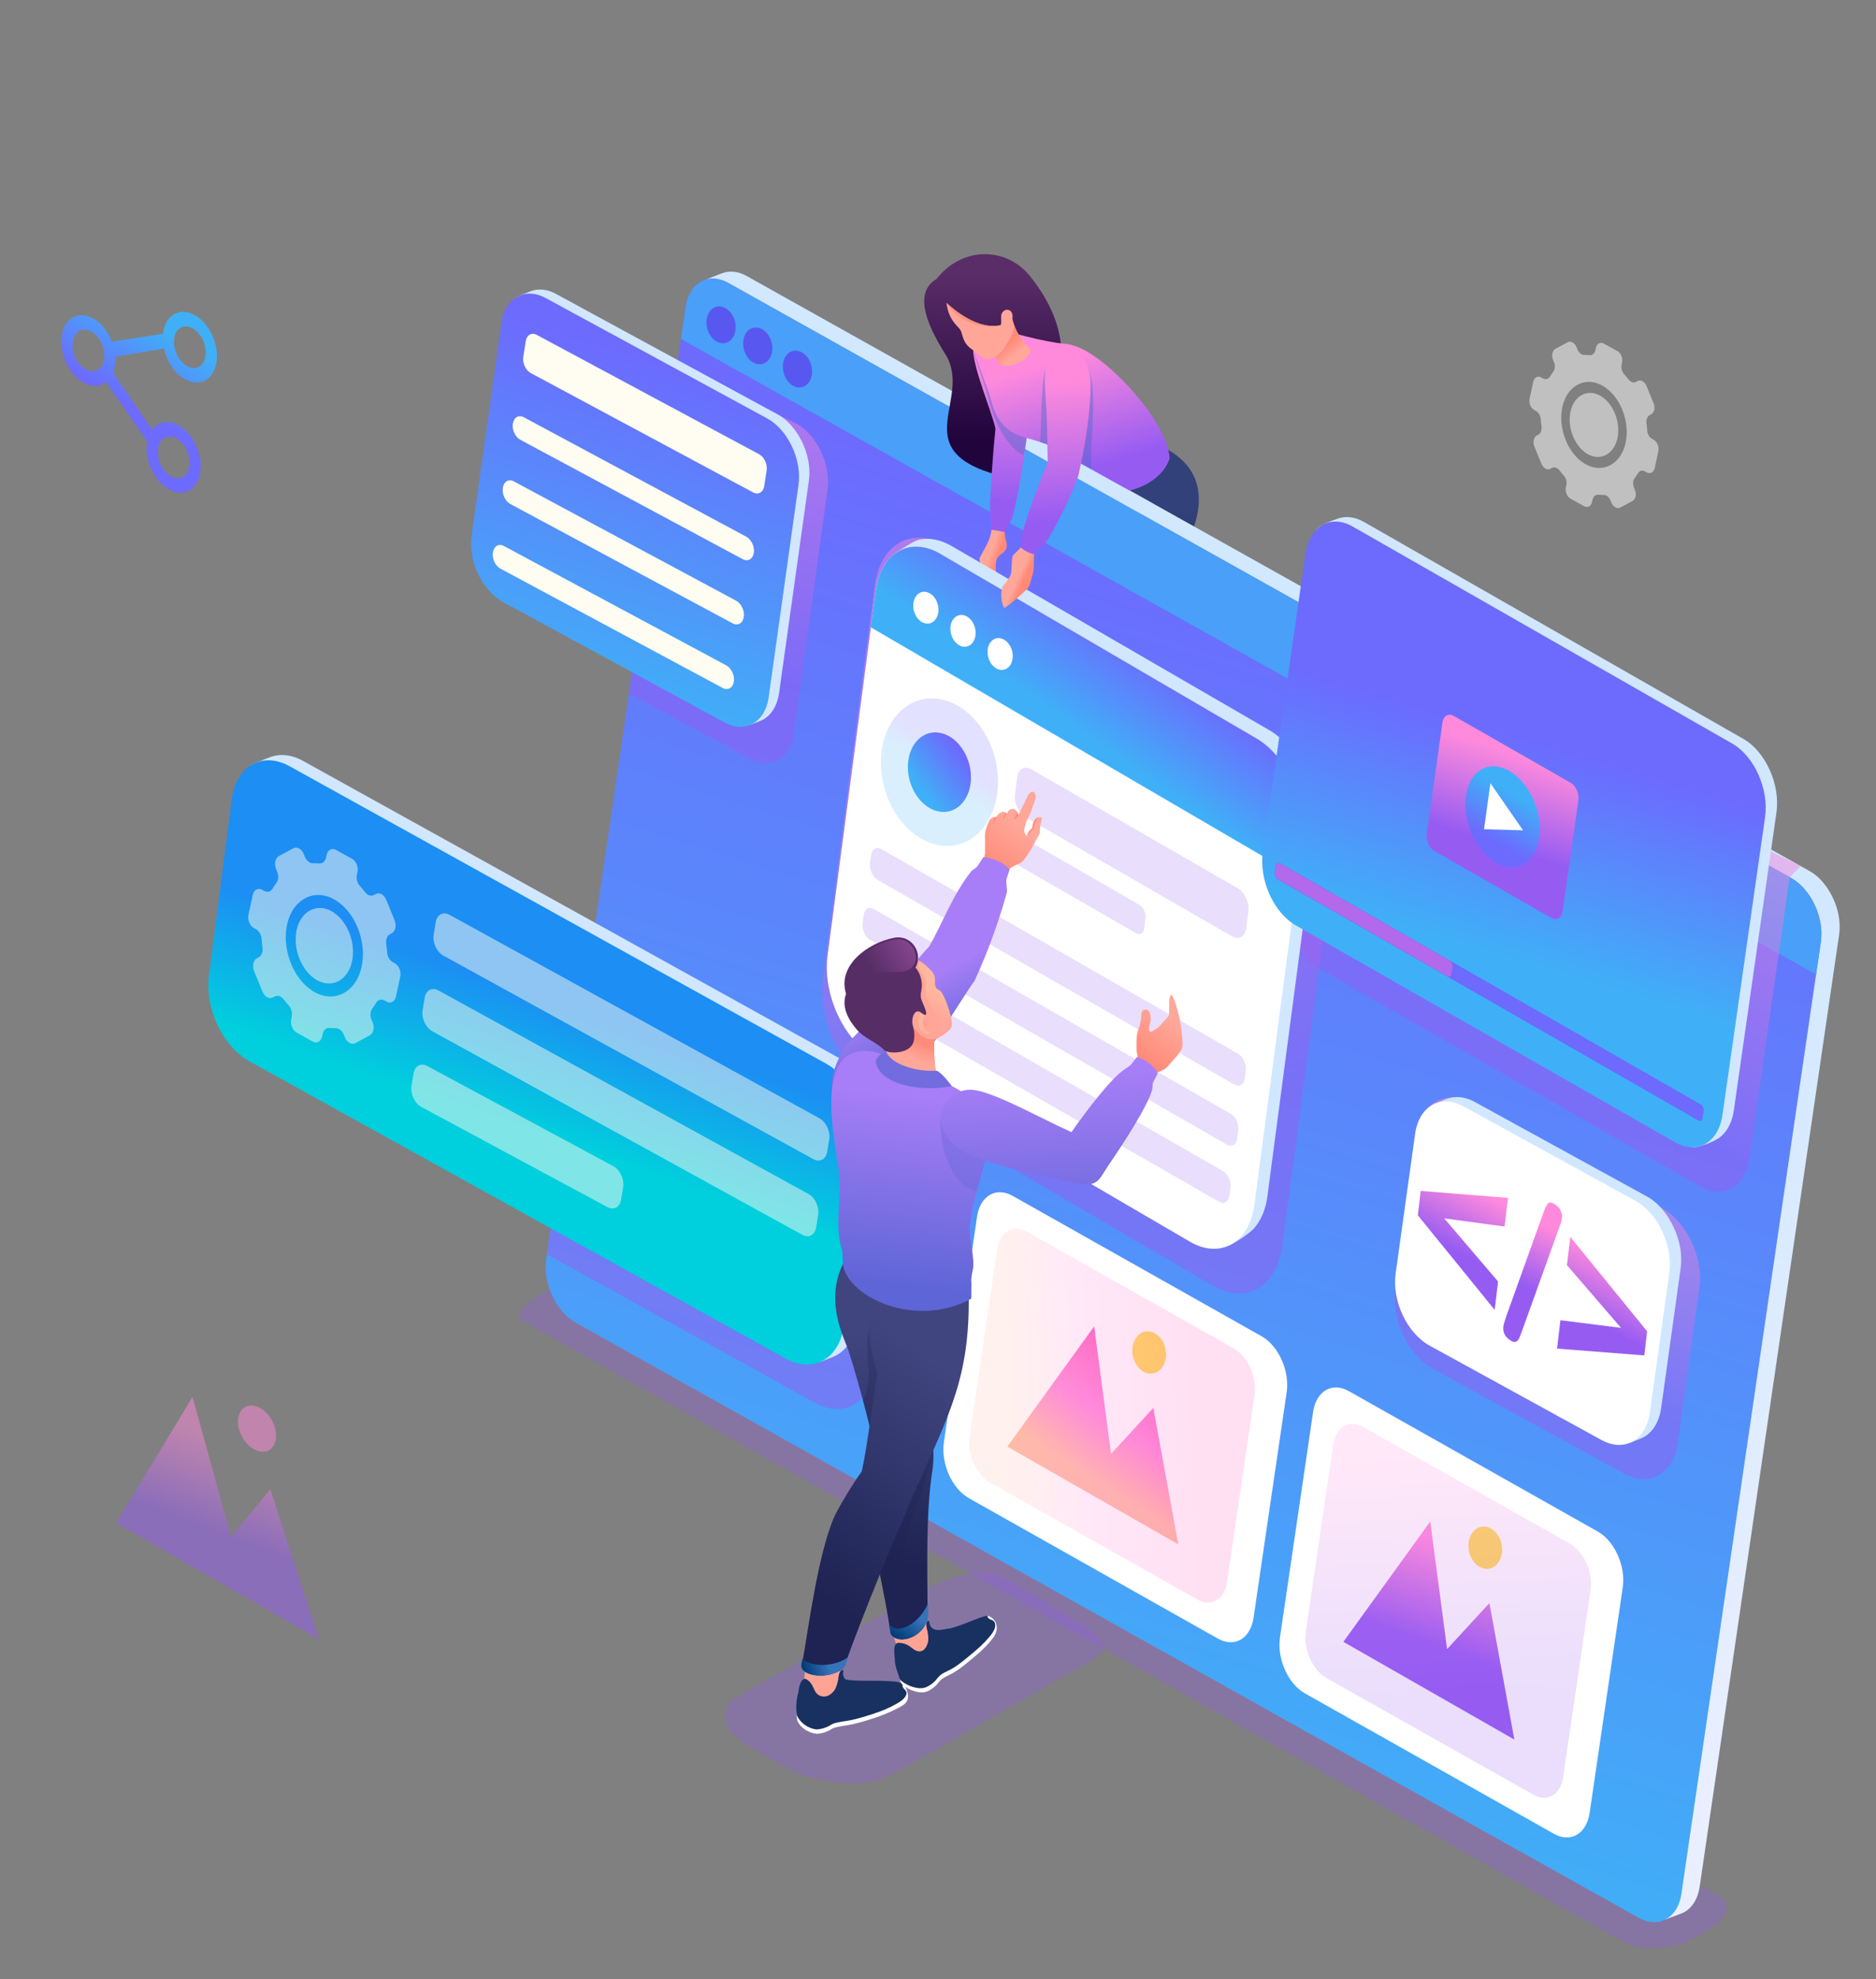 <svg xmlns="http://www.w3.org/2000/svg" xmlns:xlink="http://www.w3.org/1999/xlink" id="Layer_1" x="0px" y="0px" width="1637.672px" height="1727.655px" viewBox="0 0 1637.672 1727.655" xml:space="preserve">
<rect x="0" y="0" width="1637.672" height="1727.655" fill="#808080" stroke="none"/>
<g>
	<g>
		<g>
			<path fill-rule="evenodd" clip-rule="evenodd" fill="#202249" d="M1064.138,555.079c0.812,0.475,1.912,0.815,3.21,1.495     c4.227,10.169,5.826,13.154,4.991,14.168c-0.681,0.826-0.602,0.383-0.966,2.427c-0.495,2.788,9.279,14.855,10.788,18.682     c1.356,3.439,1.543,6.638,0.342,10.154c-2.143,6.275-5.765,12.417-10.411,17.644c-3.875,4.359-8.153,7.133-11.867,6.297     c-4.58-1.03-3.8-5.14-3.115-9.199c0.246-1.454,3.007-4.665,2.792-6.095c-1.225-8.142-7.181-15.246-11.554-22.297     c-3.754-3.493-10.069-7.164-13.57-11.204c-5.056-5.834-6.009-11.973,0.266-15.545c2.002-1.14,7.043-6.81,9.624-6.598     C1049.61,555.415,1057.887,551.423,1064.138,555.079z"></path>
			<linearGradient id="SVGID_1_" gradientUnits="userSpaceOnUse" x1="970.809" y1="435.166" x2="970.788" y2="564.349">
				<stop offset="0" style="stop-color:#324179"></stop>
				<stop offset="1" style="stop-color:#0C124D"></stop>
			</linearGradient>
			<path fill-rule="evenodd" clip-rule="evenodd" fill="url(#SVGID_1_)" d="M895.065,531.741     c-3.399,9.259-0.749,17.472,6.688,21.008c0.049,0.046,0.097,0.094,0.146,0.14c0.293,0.104,0.596,0.208,0.904,0.313     c0.77,0.303,1.584,0.561,2.441,0.769c8.902,2.64,22.213,5.041,30.35,6.594c32.464,6.199,80.835,10.068,103.555,18.738     c8.911-6.545,11.552-18.697,5.721-25.987c-24.78-11.808-58.255-27.149-72.291-32.35c-3.223-1.193-7.285-1.76-11.72-1.97     c20.913-18.856,43.062-39.28,51.667-56.689c6.091-12.322,7.073-29.431,11.313-40.138c-34.137,9.992-40.674-10.605-46.945-17.85     c-5.377,7.882-5.248,6.424-10.691,14.853c-18.408,28.503-45.547,68.915-64.006,98.931     C899.156,522.393,896.262,527.414,895.065,531.741z"></path>
			<path opacity="0.3" fill-rule="evenodd" clip-rule="evenodd" fill="#1E2353" d="M1006.461,535.462     c-13.924-6.299-26.554-11.78-33.883-14.496c-3.223-1.193-7.285-1.76-11.72-1.97c20.913-18.856,43.062-39.28,51.667-56.689     c6.091-12.322,7.073-29.431,11.313-40.138c-9.617,2.815-17.043,3.203-22.89,2.144l0.919,6.667     c-26.34,26.228-74.244,87.179-78.699,126.981c16.102,3.75,60.082,9.393,67.135,10.184     C992.141,556.339,999.854,546.929,1006.461,535.462L1006.461,535.462z M982.455,412.088c-2.214-2.982-3.896-5.846-5.562-7.769     c-3.422,5.018-4.614,6.25-6.432,8.657L982.455,412.088z"></path>
			<path fill-rule="evenodd" clip-rule="evenodd" fill="#202249" d="M1002.208,687.242c4.793,6.649-8.137,40.023-11.286,47.051     c-2.776,6.197-1.893,10,4.678,10.098c5.176,0.078,13.396-7.258,18.405-12.056c9.396-9.001,9.935-18.171,12.66-22.078l3.201-1.026     c2.336-1.324,9.266-10.357,9.638-13.778c-0.746-2.312-2.092-6.306-3.565-9.295c-5.109-9.435-6.232-5.309-12.965-11.076     C1015.286,680.646,1020.736,682.871,1002.208,687.242z"></path>
			<linearGradient id="SVGID_2_" gradientUnits="userSpaceOnUse" x1="992.316" y1="443.411" x2="992.228" y2="663.465">
				<stop offset="0" style="stop-color:#324179"></stop>
				<stop offset="1" style="stop-color:#0C124D"></stop>
			</linearGradient>
			<path fill-rule="evenodd" clip-rule="evenodd" fill="url(#SVGID_2_)" d="M940.901,572.863     c14.024,27.15,48.905,88.372,61.225,115.589c10.863,2.292,21.877-4.053,22.831-12.596c-7.929-26.094-20.8-69.056-27.161-82.754     c-4.2-9.051-12.046-21.126-19.13-30.336c20.724-28.993,53.554-74.636,63.032-101.391c12.897-36.398-1.905-57.169-21.781-68.606     c-7.063-4.063-14.67,2.454-18.26-1.901c-8.481,16.555-16.143,39.06-21.107,59.315c-6.923,28.242-39.926,88.174-42.422,108.326     c-0.317,4.176,0.348,8.133,1.982,11.4C940.317,570.865,940.574,571.846,940.901,572.863z"></path>
		</g>
		<path opacity="0.3" fill-rule="evenodd" clip-rule="evenodd" fill="#955CF1" d="M1496.921,1652.718l-954.618-536.93    c-12.048-5.488-29.757-10.66-41.574-3.443l-30.238,18.463c-6.081,3.713-26.084,16.043-12.707,23.299    c39.363,21.35,920.815,519.896,960.785,541.584c7.559,4.104,18.621,5.574,30.228,4.594c11.558-0.975,23.559-4.119,32.739-9.795    l12.079-7.463c8.538-5.277,13.268-11.037,13.723-16.555C1507.781,1661.08,1504.317,1656.085,1496.921,1652.718z"></path>
		<g>
			<linearGradient id="SVGID_3_" gradientUnits="userSpaceOnUse" x1="1095.836" y1="661.254" x2="957.29" y2="1502.154">
				<stop offset="0" style="stop-color:#D1E8FF"></stop>
				<stop offset="1" style="stop-color:#EAEFFF"></stop>
			</linearGradient>
			<path fill-rule="evenodd" clip-rule="evenodd" fill="url(#SVGID_3_)" d="M651.813,240.911c-6.58-3.736-14.294-5.126-21.519-2.402     l-16.153,6.312c-5.864,30.356,831.848,1423.074,839.34,1430.794l14.419-5.441c9.466-3.727,14.432-13.584,15.821-23.16     l121.731-830.944c0.009-0.034,0.015-0.066,0.015-0.092c1.982-13.976-2.218-28.523-9.901-40.197     c-4.138-6.292-9.576-12.058-16.261-15.68L651.813,240.911z"></path>
			<linearGradient id="SVGID_4_" gradientUnits="userSpaceOnUse" x1="1176.254" y1="502.114" x2="852.943" y2="1537.817">
				<stop offset="0" style="stop-color:#6D6AFE"></stop>
				<stop offset="1" style="stop-color:#3FB0F7"></stop>
			</linearGradient>
			<path fill-rule="evenodd" clip-rule="evenodd" fill="url(#SVGID_4_)" d="M1563.37,766.247L635.888,247.06     c-17.543-9.721-34.247-0.389-37.346,20.774l-121.734,830.945c-3.099,21.162,8.563,46.221,26.104,55.941l927.487,519.188     c17.542,9.723,34.286,0.412,37.384-20.746l121.735-830.951C1592.621,801.054,1580.909,775.972,1563.37,766.247z"></path>
			<g>
				<path fill-rule="evenodd" clip-rule="evenodd" fill="#4A9FF8" d="M1563.37,766.248L635.888,247.06      c-17.543-9.721-34.247-0.389-37.345,20.772l-4.105,28.021l990.93,554.704l4.151-28.348      C1592.621,801.054,1580.911,775.972,1563.37,766.248z"></path>
				<g>
					<path fill-rule="evenodd" clip-rule="evenodd" fill="#5858F0" d="M630.122,267.744c7.035,1.609,12.438,9.985,12.066,18.707       c-0.369,8.722-6.37,14.489-13.404,12.878c-7.034-1.609-12.437-9.984-12.066-18.707       C617.086,271.901,623.088,266.134,630.122,267.744z"></path>
					<path fill-rule="evenodd" clip-rule="evenodd" fill="#5858F0" d="M662.152,286.14c7.034,1.608,12.437,9.984,12.067,18.706       c-0.37,8.722-6.373,14.489-13.406,12.88c-7.033-1.609-12.437-9.984-12.066-18.707       C649.118,290.296,655.119,284.531,662.152,286.14z"></path>
					<path fill-rule="evenodd" clip-rule="evenodd" fill="#5858F0" d="M696.81,306.345c7.034,1.609,12.436,9.985,12.067,18.707       c-0.37,8.721-6.371,14.487-13.406,12.878c-7.033-1.609-12.436-9.984-12.065-18.707       C683.775,310.501,689.777,304.736,696.81,306.345z"></path>
				</g>
			</g>
		</g>
		<linearGradient id="SVGID_5_" gradientUnits="userSpaceOnUse" x1="1325.003" y1="1178.78" x2="1406.599" y2="1007.172">
			<stop offset="0" style="stop-color:#965CF2"></stop>
			<stop offset="1" style="stop-color:#FF8ADC"></stop>
		</linearGradient>
		<path opacity="0.5" fill-rule="evenodd" clip-rule="evenodd" fill="url(#SVGID_5_)" d="M1450.575,1054.314l-166.609-91.468    c-9.665-5.355-19.126-6.111-27.032-3.031c-10.135,3.947-17.717,14.199-19.905,29.14l-18.885,135.492    c-3.896,26.596,10.763,58.088,32.806,70.311l166.616,91.467c22.053,12.219,43.092,0.516,46.989-26.074l18.88-135.5    C1487.336,1098.06,1472.617,1066.533,1450.575,1054.314z"></path>
		<linearGradient id="SVGID_6_" gradientUnits="userSpaceOnUse" x1="1314.439" y1="875.249" x2="1465.598" y2="654.439">
			<stop offset="0" style="stop-color:#965CF2"></stop>
			<stop offset="1" style="stop-color:#FF8ADC"></stop>
		</linearGradient>
		<path opacity="0.5" fill-rule="evenodd" clip-rule="evenodd" fill="url(#SVGID_6_)" d="M1206.68,577.766l365.311,178.176    l-9.675,9.881l-35.063,245.069c-3.579,25.137-22.705,36.279-42.673,24.855l-341.944-195.505l-29.697-66.252L1206.68,577.766z"></path>
		<g>
			<linearGradient id="SVGID_7_" gradientUnits="userSpaceOnUse" x1="603.155" y1="1100.342" x2="697.928" y2="893.64">
				<stop offset="0" style="stop-color:#965CF2"></stop>
				<stop offset="1" style="stop-color:#FF8ADC"></stop>
			</linearGradient>
			<path opacity="0.5" fill-rule="evenodd" clip-rule="evenodd" fill="url(#SVGID_7_)" d="M747.941,955.874L522.088,830.68     l-7.552,11.525l-37.084,252.603l233.927,129.666c24.761,13.719,48.389,0.58,52.764-29.277l20.699-160.344     C789.223,1004.996,772.697,969.594,747.941,955.874z"></path>
			<g>
				<g>
					<path fill-rule="evenodd" clip-rule="evenodd" fill="#D0E7FF" d="M737.948,1011.261l-26.981,177.266l4.281,0.52l11.68-4.535       c12.808-5.045,19.53-18.381,21.405-31.34l19.849-153.715c0.009-0.045,0.019-0.09,0.019-0.125       c2.683-18.909-2.998-38.593-13.398-54.39c-5.595-8.514-12.957-16.314-22-21.215L264.667,664.241       c-8.906-5.057-19.342-6.938-29.114-3.252l-10.298,4.022c-5.182,1.948-6.785,3.504-6.752,3.828       C223.362,714.141,744.768,964.795,737.948,1011.261z"></path>
					<linearGradient id="SVGID_8_" gradientUnits="userSpaceOnUse" x1="487.66" y1="875.215" x2="450.118" y2="982.836">
						<stop offset="0" style="stop-color:#1C8EF4"></stop>
						<stop offset="1" style="stop-color:#00CFDD"></stop>
					</linearGradient>
					<path fill-rule="evenodd" clip-rule="evenodd" fill="url(#SVGID_8_)" d="M721.018,928.36L252.896,668.874       c-10.404-5.765-20.591-6.579-29.103-3.263c-10.91,4.249-19.073,15.286-21.429,31.369L182.52,850.699       c-4.198,28.634,11.584,62.539,35.315,75.694l468.13,259.487c23.739,13.152,46.391,0.555,50.587-28.07l19.845-153.727       C760.596,975.458,744.751,941.516,721.018,928.36z"></path>
				</g>
				<g>
					<path opacity="0.5" fill-rule="evenodd" clip-rule="evenodd" fill="#FFFCF1" d="M715.464,976.2L392.395,798.5       c-2.488-1.376-4.926-1.574-6.959-0.776c-2.606,1.011-4.557,3.653-5.121,7.498l-1.782,10.787       c-1.003,6.843,2.77,14.95,8.44,18.093L710.047,1011.8c5.676,3.143,11.09,0.131,12.092-6.711l1.783-10.791       C724.928,987.458,721.139,979.344,715.464,976.2L715.464,976.2z M535.554,1017.998c5.673,3.143,9.46,11.256,8.456,18.1       l-1.783,10.791c-1.003,6.842-6.414,9.852-12.093,6.709l-162.481-87.46c-5.673-3.143-9.445-11.252-8.442-18.092l1.782-10.785       c0.564-3.846,2.516-6.488,5.123-7.502c2.035-0.793,4.469-0.6,6.957,0.777L535.554,1017.998L535.554,1017.998z        M705.804,1042.218c5.674,3.143,9.464,11.258,8.456,18.098l-1.781,10.789c-1.002,6.846-6.417,9.855-12.094,6.715       L377.313,900.119c-5.673-3.141-9.445-11.253-8.443-18.091l1.785-10.788c0.563-3.846,2.516-6.488,5.12-7.5       c2.034-0.796,4.472-0.6,6.96,0.775L705.804,1042.218z"></path>
					<path opacity="0.5" fill-rule="evenodd" clip-rule="evenodd" fill="#FFFCF1" d="M289.432,795.357       c-15.275-8.469-31.481,2.954-31.315,25.058c0.073,11.445,4.926,23.22,12.584,30.604c2.015,1.937,4.097,3.476,6.19,4.639       c15.249,8.451,31.379-2.964,31.263-24.966c-0.025-11.463-4.859-23.293-12.479-30.653       C293.639,798.084,291.545,796.532,289.432,795.357L289.432,795.357z M274.711,866.038c-2.813-1.559-5.6-3.622-8.31-6.217       c-10.319-9.905-16.778-25.769-16.932-41.166c-0.182-29.648,21.565-45.056,42.099-33.677c2.854,1.582,5.68,3.675,8.426,6.331       c10.283,9.881,16.743,25.747,16.811,41.147C316.932,862.026,295.215,877.404,274.711,866.038L274.711,866.038z        M344.656,840.846c3.573,1.984,5.706,7.184,4.736,11.664l-3.731,17.369c-0.957,4.426-4.627,6.412-8.206,4.432l-1.828-1.017       c-2.739-1.514-5.631-0.693-7.231,1.997c-1.041,1.737-2.149,3.38-3.324,4.932c-1.862,2.44-2.168,6.344-0.742,9.832l0.961,2.355       c1.84,4.487,0.738,9.604-2.435,11.32l-12.577,6.794c-1.608,0.87-3.434,0.735-5.096-0.184c-1.656-0.919-3.148-2.625-4.08-4.908       l-0.974-2.301c-0.907-2.215-2.367-3.914-4.043-4.845c-0.961-0.53-1.989-0.805-3.019-0.773       c-1.777,0.006-3.585-0.062-5.375-0.226c-2.873-0.274-5.271,1.76-6.003,5.156l-0.479,2.266       c-0.957,4.426-4.629,6.409-8.208,4.432l-14.021-7.773c-3.58-1.985-5.705-7.184-4.755-11.616l0.487-2.259       c0.73-3.397-0.371-7.368-2.739-10.002c-1.511-1.663-2.918-3.379-4.316-5.144c-0.798-1.048-1.711-1.853-2.673-2.387       c-1.668-0.925-3.476-1.036-5.047-0.189l-1.645,0.845c-1.613,0.871-3.439,0.744-5.101-0.175c-1.657-0.92-3.149-2.63-4.08-4.907       l-7.286-17.808c-1.833-4.485-0.73-9.604,2.435-11.317l1.662-0.901c2.467-1.332,3.727-4.705,3.202-8.468       c-0.336-2.387-0.572-4.777-0.723-7.178c-0.228-3.7-2.188-7.214-4.926-8.729l-1.828-1.017c-3.578-1.98-5.704-7.177-4.754-11.61       l3.737-17.368c0.964-4.482,4.639-6.467,8.213-4.482l1.828,1.013c2.745,1.521,5.63,0.7,7.231-1.993       c1.041-1.741,2.148-3.384,3.33-4.929c1.851-2.395,2.155-6.297,0.725-9.791l-0.961-2.35c-1.821-4.535-0.732-9.606,2.445-11.366       l12.577-6.801c1.613-0.863,3.44-0.735,5.097,0.182c1.662,0.92,3.147,2.631,4.084,4.909l0.963,2.348       c0.907,2.217,2.368,3.921,4.043,4.847c0.955,0.535,1.984,0.81,3.02,0.778c1.79-0.055,3.598,0.012,5.381,0.176       c2.867,0.322,5.26-1.71,5.992-5.105l0.486-2.267c0.961-4.479,4.639-6.463,8.213-4.479l14.025,7.774       c3.574,1.984,5.704,7.184,4.735,11.657l-0.487,2.267c-0.729,3.396,0.371,7.364,2.718,9.929       c1.509,1.662,2.957,3.403,4.345,5.218c0.799,1.046,1.713,1.85,2.674,2.378c1.668,0.926,3.477,1.036,5.041,0.19l1.661-0.896       c1.613-0.87,3.438-0.736,5.096,0.184c1.662,0.92,3.148,2.623,4.085,4.906l7.281,17.806c1.827,4.536,0.736,9.607-2.44,11.366       l-1.661,0.896c-2.467,1.334-3.726,4.711-3.191,8.425c0.327,2.386,0.573,4.78,0.725,7.171c0.225,3.709,2.18,7.215,4.925,8.736       L344.656,840.846z"></path>
				</g>
			</g>
		</g>
		<g>
			<linearGradient id="SVGID_9_" gradientUnits="userSpaceOnUse" x1="615.231" y1="576.245" x2="691.987" y2="319.534">
				<stop offset="0" style="stop-color:#965CF2"></stop>
				<stop offset="1" style="stop-color:#FF8ADC"></stop>
			</linearGradient>
			<path opacity="0.5" fill-rule="evenodd" clip-rule="evenodd" fill="url(#SVGID_9_)" d="M695.129,369.676l-101.031-48.841     L554.221,570.36l-5.133,35.058l105.05,56.686c18.252,10.111,35.67,0.424,38.894-21.587l29.299-212.613     C725.563,405.888,713.378,379.791,695.129,369.676z"></path>
			<g>
				<path fill-rule="evenodd" clip-rule="evenodd" fill="#D0E7FF" d="M682.813,429.015L651.33,632.412l3.294,0.401l8.981-3.489      c9.847-3.877,15.015-14.131,16.458-24.098l25.998-185.287c0.006-0.035,0.013-0.072,0.013-0.099      c2.064-14.54-2.308-29.675-10.302-41.821c-4.303-6.547-9.964-12.544-16.918-16.313L485.645,256.712      c-6.85-3.888-14.876-5.334-22.391-2.501l-7.918,3.094c-3.985,1.498-5.218,2.697-5.19,2.942      C453.878,295.083,688.056,393.283,682.813,429.015z"></path>
				<linearGradient id="SVGID_10_" gradientUnits="userSpaceOnUse" x1="593.2" y1="317.796" x2="505.709" y2="605.17">
					<stop offset="0" style="stop-color:#6D6AFE"></stop>
					<stop offset="1" style="stop-color:#3FB0F7"></stop>
				</linearGradient>
				<path fill-rule="evenodd" clip-rule="evenodd" fill="url(#SVGID_10_)" d="M669.794,365.27L476.592,260.274      c-8-4.433-15.833-5.058-22.379-2.509c-8.389,3.267-14.666,11.755-16.477,24.123L411.739,467.18      c-3.226,22.018,8.91,48.086,27.158,58.205L632.109,630.38c18.25,10.113,35.67,0.425,38.894-21.586l25.993-185.296      C700.228,401.483,688.042,375.385,669.794,365.27z"></path>
				<path fill-rule="evenodd" clip-rule="evenodd" fill="#FFFCF1" d="M634.002,580.791L439.898,476.604      c-4.48-2.404-8.756,0.071-9.624,5.628c-0.845,5.374,2.065,11.699,6.544,14.11l194.096,104.184      c4.479,2.408,8.841-0.035,9.71-5.593C641.457,589.574,638.473,583.197,634.002,580.791L634.002,580.791z M642.679,524.388      c4.47,2.406,7.453,8.783,6.62,14.142c-0.868,5.559-5.231,8.001-9.709,5.594L445.494,439.938      c-4.478-2.41-7.388-8.734-6.542-14.108c0.868-5.557,5.143-8.032,9.623-5.627L642.679,524.388L642.679,524.388z M662.647,396.484      L468.542,292.299c-4.472-2.41-8.755,0.07-9.588,5.439l-2.164,13.796c-0.832,5.37,2.078,11.699,6.548,14.104l194.104,104.187      c4.469,2.396,8.828-0.034,9.674-5.404l2.148-13.797C670.114,405.267,667.116,398.892,662.647,396.484L662.647,396.484z       M651.411,468.432c4.47,2.404,7.471,8.687,6.639,14.055c-0.891,5.657-5.231,7.992-9.7,5.586L454.245,383.886      c-4.479-2.396-7.397-8.641-6.565-14c0.891-5.652,5.157-8.034,9.628-5.641L651.411,468.432z"></path>
			</g>
		</g>
		<g>
			<path fill-rule="evenodd" clip-rule="evenodd" fill="#D0E7FF" d="M1441.777,1117.429l-22.966,141.656l3.58,0.434l9.768-3.793     c10.708-4.217,16.326-15.367,17.896-26.203l17.002-121.965c0.007-0.037,0.016-0.076,0.016-0.105     c2.243-15.811-2.508-32.268-11.203-45.477c-4.68-7.119-10.835-13.643-18.396-17.74l-149.986-82.335     c-7.448-4.229-16.175-5.801-24.346-2.721l-8.61,3.365c-4.333,1.629-5.673,2.93-5.646,3.199     C1252.947,1003.625,1447.478,1078.576,1441.777,1117.429z"></path>
			<path fill-rule="evenodd" clip-rule="evenodd" fill="#FFFFFF" d="M1427.621,1048.113l-149.978-82.339     c-8.699-4.82-17.217-5.5-24.333-2.729c-9.124,3.553-15.948,12.783-17.918,26.231l-17.001,121.967     c-3.508,23.941,9.688,52.291,29.531,63.293l149.985,82.338c19.852,10.998,38.79,0.465,42.298-23.473l16.996-121.975     C1460.714,1087.492,1447.465,1059.113,1427.621,1048.113z"></path>
			<linearGradient id="SVGID_11_" gradientUnits="userSpaceOnUse" x1="1331.703" y1="1123.19" x2="1357.371" y2="1073.336">
				<stop offset="0" style="stop-color:#965CF2"></stop>
				<stop offset="1" style="stop-color:#FF8ADC"></stop>
			</linearGradient>
			<path fill-rule="evenodd" clip-rule="evenodd" fill="url(#SVGID_11_)" d="M1362.286,1056.57c1.121,2.246,1.528,4.51,1.237,6.979     c-0.21,1.768-1.155,4.785-2.725,8.93l-31.958,88.76c-1.033,2.965-1.978,5.223-2.661,6.844c-0.778,1.643-1.669,2.646-2.892,3.1     c-1.106,0.492-2.637,0.154-4.612-1.068c-4.793-2.963-6.911-7.158-6.308-12.24c0.16-1.344,1.016-4.414,2.642-9.254l31.872-88.807     c1.635-4.713,3.075-7.764,4.289-9.176c1.159-1.443,3.169-1.26,5.863,0.406C1359.469,1052.548,1361.196,1054.339,1362.286,1056.57     L1362.286,1056.57z M1370.816,1079.626l-2.926,24.684l47.216,54.766l-52.925-6.701l-2.939,24.791l76.16,5.955l2.492-21.012     L1370.816,1079.626L1370.816,1079.626z M1237.697,1060.794l67.099,82.57l2.939-24.791l-46.992-55.117l52.685,7.158l2.968-25.002     l-76.176-6.08L1237.697,1060.794z"></path>
		</g>
		<g>
			<g>
				<path fill-rule="evenodd" clip-rule="evenodd" fill="#FFFFFF" d="M852.893,1062.144c2.696-18.438,16.739-26.586,31.363-18.158      l217.383,122.578c14.606,8.418,24.285,30.227,21.588,48.664l-28.915,196.779c-2.696,18.438-16.756,26.576-31.366,18.16      l-217.38-122.578c-14.628-8.428-24.286-30.23-21.59-48.666L852.893,1062.144z"></path>
				<g>
					<g>
						<linearGradient id="SVGID_12_" gradientUnits="userSpaceOnUse" x1="1022.761" y1="1198.334" x2="961.005" y2="1294.412">
							<stop offset="0" style="stop-color:#FF66BC"></stop>
							<stop offset="0.56" style="stop-color:#FF8ADC"></stop>
							<stop offset="1" style="stop-color:#FFBBA8"></stop>
						</linearGradient>
						<polygon fill-rule="evenodd" clip-rule="evenodd" fill="url(#SVGID_12_)" points="879.343,1262.728 955.174,1157.691         969.876,1269.076 1006.817,1228.919 1028.572,1348.025       "></polygon>
						<path fill-rule="evenodd" clip-rule="evenodd" fill="#FFDB59" d="M1004.262,1162.351c8.108,1.652,14.214,11.145,13.635,21.201        c-0.579,10.059-7.622,16.873-15.73,15.221c-8.109-1.65-14.215-11.143-13.636-21.199        C989.11,1167.515,996.153,1160.701,1004.262,1162.351z"></path>
					</g>
					<linearGradient id="SVGID_13_" gradientUnits="userSpaceOnUse" x1="1039.348" y1="1232.709" x2="878.322" y2="1239.624">
						<stop offset="0" style="stop-color:#FF66BC"></stop>
						<stop offset="0.56" style="stop-color:#FF8ADC"></stop>
						<stop offset="1" style="stop-color:#FFBBA8"></stop>
					</linearGradient>
					<path opacity="0.2" fill-rule="evenodd" clip-rule="evenodd" fill="url(#SVGID_13_)" d="M870.551,1090.306       c2.241-15.32,13.908-22.092,26.061-15.088l180.619,101.848c12.138,6.996,20.178,25.115,17.938,40.438l-24.024,163.498       c-2.241,15.318-13.923,22.082-26.063,15.09l-180.617-101.848c-12.152-7.002-20.18-25.119-17.939-40.438L870.551,1090.306z"></path>
				</g>
			</g>
			<g>
				<path fill-rule="evenodd" clip-rule="evenodd" fill="#FFFFFF" d="M1146.262,1232.535c2.698-18.439,16.74-26.586,31.364-18.158      l217.382,122.576c14.609,8.418,24.285,30.229,21.589,48.666l-28.914,196.777c-2.698,18.438-16.756,26.576-31.367,18.16      l-217.38-122.578c-14.627-8.428-24.287-30.229-21.59-48.664L1146.262,1232.535z"></path>
				<g>
					<g>
						<linearGradient id="SVGID_14_" gradientUnits="userSpaceOnUse" x1="1260.147" y1="1440.543" x2="1289.859" y2="1358.889">
							<stop offset="0" style="stop-color:#965CF2"></stop>
							<stop offset="1" style="stop-color:#FF8ADC"></stop>
						</linearGradient>
						<polygon fill-rule="evenodd" clip-rule="evenodd" fill="url(#SVGID_14_)" points="1172.714,1433.119 1248.543,1328.082         1263.248,1439.466 1300.189,1399.308 1321.944,1518.416       "></polygon>
						<path fill-rule="evenodd" clip-rule="evenodd" fill="#FFDB59" d="M1297.632,1332.742c8.108,1.65,14.213,11.143,13.634,21.201        c-0.579,10.057-7.621,16.871-15.729,15.221c-8.11-1.652-14.214-11.143-13.634-21.201        C1282.48,1337.904,1289.522,1331.089,1297.632,1332.742z"></path>
					</g>
					<linearGradient id="SVGID_15_" gradientUnits="userSpaceOnUse" x1="1267.869" y1="1474.53" x2="1257.015" y2="1271.038">
						<stop offset="0" style="stop-color:#965CF2"></stop>
						<stop offset="1" style="stop-color:#FF8ADC"></stop>
					</linearGradient>
					<path opacity="0.2" fill-rule="evenodd" clip-rule="evenodd" fill="url(#SVGID_15_)" d="M1163.922,1260.695       c2.239-15.318,13.907-22.09,26.059-15.086l180.62,101.848c12.138,6.994,20.178,25.115,17.938,40.436l-24.026,163.5       c-2.239,15.318-13.921,22.082-26.062,15.088l-180.618-101.848c-12.153-7.002-20.179-25.117-17.938-40.436L1163.922,1260.695z"></path>
				</g>
			</g>
		</g>
		<g>
			<linearGradient id="SVGID_16_" gradientUnits="userSpaceOnUse" x1="866.616" y1="237.456" x2="866.822" y2="383.366">
				<stop offset="0" style="stop-color:#5A2D68"></stop>
				<stop offset="1" style="stop-color:#22043D"></stop>
			</linearGradient>
			<path fill-rule="evenodd" clip-rule="evenodd" fill="url(#SVGID_16_)" d="M817.585,243.518     c-19.347,11.356-10.077,37.593,7.501,65.331c24.944,39.354-35.426,83.651,46.631,106.061     c-8.549-24.016,27.012-32.806,44.485-65.604c20.16-37.841,8.981-75.798-16.917-108.123     C878.196,214.858,839.615,215.195,817.585,243.518z"></path>
			<g>
				<linearGradient id="SVGID_17_" gradientUnits="userSpaceOnUse" x1="870.701" y1="486.646" x2="864.443" y2="484.422">
					<stop offset="0" style="stop-color:#FF8A78"></stop>
					<stop offset="1" style="stop-color:#FFA799"></stop>
				</linearGradient>
				<path fill-rule="evenodd" clip-rule="evenodd" fill="url(#SVGID_17_)" d="M855.895,492.193l4.732,17.836      c1.485,3.823,2.378,4.851,7.867,2.375c2.996-1.455,2.055-7.701,1.225-12.259c-0.913-5.019-0.354-9.365,0.205-11.262      c0.642-2.176,1.988-3.52,3.445-4.69c3.277-2.634,7.115-4.394,4.754-12.763c-1.232-4.371-0.936-7.625-1.028-12.163l-11.435-0.752      c0.262,10.201-4.268,17.082-8.989,25.666C854.388,488.332,854.889,487.553,855.895,492.193z"></path>
				<g>
					<linearGradient id="SVGID_18_" gradientUnits="userSpaceOnUse" x1="873.719" y1="436.976" x2="872.846" y2="311.688">
						<stop offset="0" style="stop-color:#965CF2"></stop>
						<stop offset="1" style="stop-color:#FF8ADC"></stop>
					</linearGradient>
					<path fill-rule="evenodd" clip-rule="evenodd" fill="url(#SVGID_18_)" d="M896.608,378.965l-0.084-0.572       c-0.012-0.825-0.137-1.646-0.361-2.455c-2.902-19.399-8.809-52.09-13.408-69.142c-8.03-29.773-33.508-19.483-33.246-1.715       c0.25,16.811,15.887,53.213,19.488,68.985c-1.283,11.491-6.078,68.879-4.418,78.902c0.316,1.911,1.153,3.153,1.061,5.255       c-0.07,1.593-0.501,2.229-0.973,4.145c4.502,0.597,9.002,1.234,13.429,2.276c0.173-1.234,0.267-3.327,0.67-4.466       c0.769-2.16,2.75-3.264,3.643-5.094c4.393-8.989,11.653-56.164,13.652-71.518C896.401,382.239,896.595,380.712,896.608,378.965       z"></path>
					<path opacity="0.35" fill-rule="evenodd" clip-rule="evenodd" fill="#3469C0" d="M893.28,397.119       c1.707-4.118,3.637-16.964,3.617-22.66c-0.042-11.824-4.508-21.606-5.893-29.116l-41.313-41.123       c0.262,7.702,9.25,28.218,12.933,43.364C868.37,371.215,880.877,391.563,893.28,397.119z"></path>
				</g>
			</g>
			<linearGradient id="SVGID_19_" gradientUnits="userSpaceOnUse" x1="953.447" y1="408.295" x2="923.548" y2="313.206">
				<stop offset="0" style="stop-color:#965CF2"></stop>
				<stop offset="1" style="stop-color:#FF8ADC"></stop>
			</linearGradient>
			<path fill-rule="evenodd" clip-rule="evenodd" fill="url(#SVGID_19_)" d="M1021.083,399.922     c-5.825,19.255-33.174,34.432-60.576,28.399c-6.543-7.275-8.485-5.014-14.47-10.881c-5.446-5.34-12.167-12.64-21.573-22.178     c-5.229-8.206-25.852-11.563-34.95-15.133c-10.282-4.034-19.403-12.437-23.653-28.768c-2.061-7.92-11.036-32.154-14.264-40.232     c-9.33-23.353,10.908-32.08,24.598-23.435c8.766,3.657,28.094,8.249,37.646,10.03c5.703,1.064,9.252,1.762,16.701,2.483     c11.372,1.099,23.721,9.399,32.548,16.43C986.819,335.534,1019.001,373.514,1021.083,399.922z"></path>
			<g>
				<linearGradient id="SVGID_20_" gradientUnits="userSpaceOnUse" x1="879.678" y1="300.237" x2="887.243" y2="309.434">
					<stop offset="0" style="stop-color:#FF8A78"></stop>
					<stop offset="1" style="stop-color:#FFA799"></stop>
				</linearGradient>
				<path fill-rule="evenodd" clip-rule="evenodd" fill="url(#SVGID_20_)" d="M883.716,278.275      c2.499,10.174,8.411,19.948,16.293,27.482c-2.897,10.366-22.685,17.839-28.981,10.834c-0.488-1.386-1.15-4.495-1.833-5.496      c-1.038-3.04-2.072-5.707-2.959-7.839L883.716,278.275z"></path>
				<g>
					<path fill-rule="evenodd" clip-rule="evenodd" fill="#FFA698" d="M826.252,264.414c0.971,7.877,3.48,14.523,10.275,21.306       c1.729,1.724,2.417,3.126,2.863,4.76c2.574,9.414,4.6,11.334,10.637,15.638c5.871,4.186,8.069,7.083,11.416,7.435       c3.436,0.36,6.615-1.504,9.133-3.305c5.156-3.691,10.938-13.793,13.65-20.462c2.011-4.945,0.764-6.187-0.51-10.877       c1.488-8.631-4.48-9.178-6.469-8.111c-5.701,3.06-1.873,9.377-3.766,13.01C853.442,288.233,832.71,270.265,826.252,264.414z"></path>
					<path fill-rule="evenodd" clip-rule="evenodd" fill="#FF9080" d="M826.252,264.414c11.133,18.534,35.642,23.214,47.23,19.394       C853.442,288.233,832.71,270.265,826.252,264.414z"></path>
				</g>
			</g>
			<path opacity="0.35" fill-rule="evenodd" clip-rule="evenodd" fill="#3469C0" d="M955.823,423.564     c-0.165,0.043-0.334,0.075-0.505,0.099c-3.029-2.003-5.228-2.249-9.281-6.223c-5.446-5.34-12.167-12.64-21.573-22.178     c-2.666-4.182-9.329-7.104-16.426-9.438c1.121-19.172,0.625-62.985,6.913-68.686c8.674-7.866,20.61-13.096,30.575-2.858     C964.335,333.605,945.61,405.132,955.823,423.564z"></path>
			<g>
				<polygon fill-rule="evenodd" clip-rule="evenodd" fill="#4A9FF8" points="929.293,449.322 917.379,404.492 925.614,397.156       1000.809,439.359 993.813,447.205 961.151,469.059     "></polygon>
				<path fill-rule="evenodd" clip-rule="evenodd" fill="#D0E7FF" d="M917.414,404.618l-5.481-17.5      c31.279,17.362,62.559,34.724,93.839,52.085l-12.088,8.089L917.414,404.618z"></path>
			</g>
		</g>
		<g>
			<linearGradient id="SVGID_21_" gradientUnits="userSpaceOnUse" x1="986.886" y1="977.329" x2="841.214" y2="404.269">
				<stop offset="0" style="stop-color:#965CF2"></stop>
				<stop offset="1" style="stop-color:#FF8ADC"></stop>
			</linearGradient>
			<path opacity="0.5" fill-rule="evenodd" clip-rule="evenodd" fill="url(#SVGID_21_)" d="M763.752,510.688     c4.868-35.918,32.119-51.385,60.861-34.469l296.866,173.331c28.713,16.899,48.085,59.789,43.218,95.708l-45.246,342.385     c-4.867,35.914-32.151,51.365-60.869,34.469L761.725,948.778c-28.75-16.914-48.09-59.789-43.223-95.703L763.752,510.688z"></path>
			<g>
				<path fill-rule="evenodd" clip-rule="evenodd" fill="#D0E7FF" d="M774.28,508.715c0.526-3.881,1.291-21.229,5.95-24.755      c6.283-4.763,17.747-11.685,21.14-12.594c8.842-2.364,19.047-0.809,29.464,5.32l277.402,160.753      c26.68,15.703,44.681,55.557,40.157,88.933l-42.043,318.149c-1.579,11.656-5.704,20.994-11.531,27.537      c-3.944,4.428-13.167,10.625-20.854,14.598c-7.947,4.111-19.131-7.139-24.174-10.107L772.396,915.795      c-26.717-15.718-44.687-55.558-40.163-88.929L774.28,508.715z"></path>
				<path fill-rule="evenodd" clip-rule="evenodd" fill="#FFFFFF" d="M764.515,515.536c4.522-33.376,29.844-47.749,56.552-32.03      l275.852,161.063c26.681,15.701,44.682,55.556,40.158,88.931l-42.043,318.15c-4.523,33.371-29.875,47.729-56.559,32.027      L762.629,922.614c-26.715-15.716-44.685-55.557-40.163-88.927L764.515,515.536z"></path>
				<g>
					<linearGradient id="SVGID_22_" gradientUnits="userSpaceOnUse" x1="996.619" y1="566.318" x2="944.653" y2="640.198">
						<stop offset="0" style="stop-color:#6D6AFE"></stop>
						<stop offset="1" style="stop-color:#3FB0F7"></stop>
					</linearGradient>
					<path fill-rule="evenodd" clip-rule="evenodd" fill="url(#SVGID_22_)" d="M764.515,515.536       c4.522-33.376,29.844-47.749,56.554-32.03l275.85,161.063c26.681,15.701,44.682,55.556,40.158,88.931l-4.306,31.607       L760.154,547.546L764.515,515.536z"></path>
					<g>
						<path fill-rule="evenodd" clip-rule="evenodd" fill="#FFFFFF" d="M808.863,516.783c6.076,1.44,10.718,8.72,10.366,16.26        c-0.353,7.539-5.563,12.482-11.64,11.041s-10.718-8.72-10.365-16.26C797.576,520.286,802.787,515.342,808.863,516.783z"></path>
						<path fill-rule="evenodd" clip-rule="evenodd" fill="#FFFFFF" d="M841.292,536.999c6.076,1.441,10.718,8.722,10.366,16.26        c-0.353,7.539-5.563,12.481-11.64,11.041s-10.718-8.72-10.365-16.258C830.004,540.501,835.215,535.559,841.292,536.999z"></path>
						<path fill-rule="evenodd" clip-rule="evenodd" fill="#FFFFFF" d="M873.721,557.215c6.075,1.44,10.716,8.721,10.365,16.26        c-0.353,7.539-5.563,12.483-11.639,11.041c-6.077-1.441-10.718-8.72-10.366-16.259        C862.432,560.718,867.644,555.775,873.721,557.215z"></path>
					</g>
				</g>
				<g>
					<g>
						<g>
							<linearGradient id="SVGID_23_" gradientUnits="userSpaceOnUse" x1="829.825" y1="660.229" x2="817.683" y2="677.407">
								<stop offset="0" style="stop-color:#6D6AFE"></stop>
								<stop offset="1" style="stop-color:#3FB0F7"></stop>
							</linearGradient>
							<path opacity="0.2" fill-rule="evenodd" clip-rule="evenodd" fill="url(#SVGID_23_)" d="M823.028,610.752         c28.163,6.677,49.672,40.416,48.043,75.356c-1.631,34.94-25.782,57.854-53.943,51.175         c-28.163-6.677-49.672-40.416-48.042-75.356S794.868,604.073,823.028,610.752z"></path>
							<linearGradient id="SVGID_24_" gradientUnits="userSpaceOnUse" x1="839.718" y1="659.126" x2="802.51" y2="687.34">
								<stop offset="0" style="stop-color:#6D6AFE"></stop>
								<stop offset="1" style="stop-color:#3FB0F7"></stop>
							</linearGradient>
							<path fill-rule="evenodd" clip-rule="evenodd" fill="url(#SVGID_24_)" d="M821.669,639.907         c15.184,3.601,26.778,21.791,25.901,40.629c-0.88,18.838-13.9,31.192-29.084,27.592         c-15.184-3.602-26.779-21.792-25.902-40.629C793.464,648.661,806.486,636.307,821.669,639.907z"></path>
						</g>
						<g>
							<path opacity="0.2" fill-rule="evenodd" clip-rule="evenodd" fill="#955CF1" d="M888.004,678.549         c1.006-7.423,6.626-10.531,12.553-6.927l180.303,103.93c5.92,3.6,9.912,12.551,8.906,19.974l-1.952,14.683         c-1.006,7.421-6.632,10.526-12.552,6.928L894.959,713.205c-5.928-3.603-9.912-12.551-8.906-19.973L888.004,678.549z"></path>
							<path opacity="0.2" fill-rule="evenodd" clip-rule="evenodd" fill="#955CF1" d="M880.833,732.556         c0.595-4.382,3.913-6.219,7.413-4.09l106.471,61.372c3.496,2.125,5.852,7.412,5.259,11.795l-1.151,8.669         c-0.596,4.383-3.917,6.216-7.414,4.091l-106.47-61.372c-3.499-2.128-5.853-7.412-5.26-11.795L880.833,732.556z"></path>
						</g>
					</g>
					<g>
						<path opacity="0.2" fill-rule="evenodd" clip-rule="evenodd" fill="#955CF1" d="M760.487,746.325        c0.73-5.405,4.824-7.669,9.14-5.043l311.384,178.645c4.311,2.621,7.219,9.141,6.486,14.547l-0.97,7.08        c-0.732,5.406-4.83,7.668-9.142,5.045L766.002,767.954c-4.316-2.623-7.221-9.141-6.486-14.546L760.487,746.325z"></path>
						<path opacity="0.2" fill-rule="evenodd" clip-rule="evenodd" fill="#955CF1" d="M753.977,798.723        c0.73-5.405,4.824-7.669,9.14-5.043L1074.5,972.325c4.31,2.619,7.217,9.139,6.485,14.546l-0.969,7.08        c-0.732,5.406-4.83,7.666-9.144,5.045L759.493,820.352c-4.318-2.625-7.221-9.141-6.486-14.546L753.977,798.723z"></path>
						<path opacity="0.2" fill-rule="evenodd" clip-rule="evenodd" fill="#955CF1" d="M747.157,848.638        c0.731-5.405,4.823-7.669,9.14-5.045l311.384,178.645c4.311,2.621,7.217,9.141,6.486,14.547l-0.969,7.08        c-0.733,5.404-4.83,7.668-9.144,5.045L752.673,870.266c-4.319-2.625-7.221-9.143-6.487-14.547L747.157,848.638z"></path>
					</g>
				</g>
			</g>
		</g>
		<g>
			<g>
				<path fill-rule="evenodd" clip-rule="evenodd" fill="#D0E7FF" d="M1149.482,479.746c0.987-6.925-3.62-12.262-0.614-16.847      c3.248-4.957,14.293-8.505,19.068-10.229c6.774-2.442,14.75-1.647,22.874,3.001l331.201,189.361      c19.336,11.064,32.228,39.822,28.761,64.17l-37.176,259.851c-1.699,11.93-7.015,20.606-14.27,25.05      c-4.433,2.715-16.569,7.906-22.066,7.238c-3.867-0.469-0.926-5.885-4.998-8.213l-331.195-189.363      c-19.361-11.075-32.232-39.822-28.766-64.168L1149.482,479.746z"></path>
				<linearGradient id="SVGID_25_" gradientUnits="userSpaceOnUse" x1="1345.972" y1="647.168" x2="1291.047" y2="830.25">
					<stop offset="0" style="stop-color:#6D6AFE"></stop>
					<stop offset="1" style="stop-color:#3FB0F7"></stop>
				</linearGradient>
				<path fill-rule="evenodd" clip-rule="evenodd" fill="url(#SVGID_25_)" d="M1139.558,483.705      c3.467-24.349,21.971-35.153,41.328-24.076l331.2,189.361c19.336,11.064,32.229,39.822,28.762,64.17l-37.176,259.851      c-3.468,24.345-21.994,35.138-41.334,24.075l-331.197-189.363c-19.359-11.075-32.23-39.822-28.765-64.169L1139.558,483.705z"></path>
			</g>
			<g>
				<path fill-rule="evenodd" clip-rule="evenodd" fill="#6D6AFD" d="M1113.84,755.463c0.301-2.113,1.903-3.016,3.577-2.008      l367.326,210.624c1.673,1.006,2.788,3.539,2.487,5.654l-0.975,6.412c-0.3,2.113-1.904,3.014-3.576,2.008l-367.327-210.624      c-1.674-1.007-2.788-3.539-2.487-5.654L1113.84,755.463z"></path>
				<path fill-rule="evenodd" clip-rule="evenodd" fill="#B269EB" d="M1114.017,755.665c0.291-2.04,1.836-2.91,3.45-1.938      l148.165,84.931c1.614,0.971,2.688,3.415,2.399,5.453l-0.939,6.185c-0.291,2.038-1.837,2.907-3.451,1.938l-148.164-84.933      c-1.616-0.971-2.688-3.415-2.398-5.453L1114.017,755.665z"></path>
			</g>
			<g>
				<linearGradient id="SVGID_26_" gradientUnits="userSpaceOnUse" x1="1304.048" y1="736.51" x2="1329.251" y2="659.011">
					<stop offset="0" style="stop-color:#965CF2"></stop>
					<stop offset="1" style="stop-color:#FF8ADC"></stop>
				</linearGradient>
				<path fill-rule="evenodd" clip-rule="evenodd" fill="url(#SVGID_26_)" d="M1259.229,630.637      c0.825-5.794,5.227-8.364,9.833-5.729l101.962,58.321c4.601,2.633,7.667,9.474,6.843,15.268l-13.758,97.018      c-0.825,5.792-5.233,8.361-9.836,5.729l-101.96-58.321c-4.606-2.635-7.668-9.475-6.844-15.268L1259.229,630.637z"></path>
				<linearGradient id="SVGID_27_" gradientUnits="userSpaceOnUse" x1="1300.053" y1="732.855" x2="1323.024" y2="693.731">
					<stop offset="0" style="stop-color:#6D6AFE"></stop>
					<stop offset="1" style="stop-color:#3FB0F7"></stop>
				</linearGradient>
				<path fill-rule="evenodd" clip-rule="evenodd" fill="url(#SVGID_27_)" d="M1317.396,672.855      c-17.651-10.098-34.505-0.261-37.668,21.942c-3.164,22.221,8.562,48.405,26.215,58.502c17.634,10.085,34.505,0.26,37.668-21.964      C1346.775,709.134,1335.032,682.942,1317.396,672.855z"></path>
				<polygon fill-rule="evenodd" clip-rule="evenodd" fill="#FFFFFF" points="1301.064,683.638 1295.493,723.826 1329.543,724.749           "></polygon>
			</g>
		</g>
		<g>
			<linearGradient id="SVGID_28_" gradientUnits="userSpaceOnUse" x1="894.198" y1="505.935" x2="888.961" y2="503.514">
				<stop offset="0" style="stop-color:#FF8A78"></stop>
				<stop offset="1" style="stop-color:#FFA799"></stop>
			</linearGradient>
			<path fill-rule="evenodd" clip-rule="evenodd" fill="url(#SVGID_28_)" d="M904.465,478.132c-2.892,4.834-1.368,15.3-2.311,20.28     c-0.738,3.906-2.915,11.355-4.428,14.543c-0.609,1.285-19.813,18.342-20.927,17.483c-2.534-1.953-4.178-15.421-0.854-19.338     c3.387-3.993,6.133-7.74,6.695-10.946c0.575-3.266,0.384-13.857,1.772-15.499c3.151-3.724,6.443-4.904,7.851-9.55     L904.465,478.132z"></path>
			<linearGradient id="SVGID_29_" gradientUnits="userSpaceOnUse" x1="925.842" y1="454.111" x2="914.72" y2="334.475">
				<stop offset="0" style="stop-color:#965CF2"></stop>
				<stop offset="1" style="stop-color:#FF8ADC"></stop>
			</linearGradient>
			<path fill-rule="evenodd" clip-rule="evenodd" fill="url(#SVGID_29_)" d="M941.831,412.965c0.291-1.02,0.524-2.137,0.723-3.375     c5.001-20.681,10.081-56.071,9.43-76.573c-0.498-15.656-8.118-28.911-26.488-23.81c-5.646,1.567-12.178,5.86-13.014,13.293     c-1,8.901,0.326,23.678,1.168,38.777c0.673,12.067,0.614,33.829,1.075,42.652c-0.079,0.269-0.157,0.542-0.229,0.823     c-5.878,11.709-19.572,49.939-22.439,62.345c-0.479,2.071-0.034,4.301-0.051,5.734c-0.013,1.206-0.479,2.687-1.485,4.607     c4.16,3.594,7.844,5.329,12.592,6.488c0.507-1.271,1.85-3.428,2.574-4.538c0.794-1.216,4.474-2.367,5.906-4.083     c7.611-9.118,27.697-50.812,30.154-61.9C941.779,413.26,941.805,413.113,941.831,412.965z"></path>
		</g>
		<g>
			<path opacity="0.3" fill-rule="evenodd" clip-rule="evenodd" fill="#955CF1" d="M648.397,1478.378l166.752-94.969     c18.179-8.307,44.197-14.92,62.718-5.279c16.874,8.783,44.675,26.756,56.966,33.766c9.337,5.326,41.747,24.742,21.561,35.719     c-59.382,32.291-118.15,68.605-178.449,101.408c-11.404,6.203-28.086,8.445-45.6,6.992c-17.438-1.451-35.322-6.529-49.389-14.711     c-10.021-5.828-19.877-11.564-29.571-17.211c-13.079-7.615-20.015-16.621-20.701-24.947     C632.012,1491.011,637.238,1483.472,648.397,1478.378z"></path>
			<g>
				<g>
					<g>
						<path fill-rule="evenodd" clip-rule="evenodd" fill="#FFFFFF" d="M709.843,1473.347c3.263-0.072,14.268-10.414,24.688-5.193        c12.518,6.271,36.285,0.717,48.279,3.598c2.137,0.512,6.313-1.057,7.138,0.406c2.588,4.596,5.087,11.469-1.27,15.965        c-4.677,3.309-14.688,7.688-21.256,10.016c-6.967,2.469-18.896,6.359-26.891,7.611c-8.854,1.385-12.894,1.955-16.208,4.514        c-4.738,2.387-9.633,3.41-12.363,2.975c-5.842-0.93-12.648-4.352-15.765-11.006c-0.996-2.127-1.024-11.422,0.123-17.451        c0.904-4.758,3.499-10.176,5.575-15.236L709.843,1473.347z"></path>
						<path fill-rule="evenodd" clip-rule="evenodd" fill="#FFA495" d="M735.444,1451.103c-3.962,9.506-2.744,24.217-12.128,29.324        c-6.272,3.412-16.097,3.443-20.378-6.305c-2.387-5.438,0.784-14.725,0.081-26.662L735.444,1451.103z"></path>
						<path fill-rule="evenodd" clip-rule="evenodd" fill="#193161" d="M738.054,1465.828c7.19,2.09,27.044,0.693,39.595,1.709        c5.395,0.436,10.232,0.396,12.754,5.293c2.321,4.506,1.104,8.367-4.149,12.084c-4.678,3.309-12.609,7.082-19.177,9.41        c-6.968,2.467-18.895,6.359-26.889,7.611c-8.856,1.383-12.896,1.955-16.209,4.512c-4.737,2.385-9.633,3.412-12.364,2.975        c-5.842-0.928-12.647-5.043-15.765-11.697c-0.994-2.129-1.024-10.729,0.124-16.76c0.219-1.148,0.536-2.338,0.921-3.551        c0.988-9.445,4.107-13.264,7.047-11.646c4.025,2.213,5.545,6.197,7.076,9.469c1.299,2.773,3.236,4.512,5.47,5.215        c4.813,1.518,9.207-1.168,12.052-5.297c1.591-2.764,2.535-6.1,3.302-9.57c0.015-0.322,0.021-0.643,0.014-0.961        c0.943-8.256,4.961-7.537,4.351-5.795C735.645,1460.427,735.875,1464.144,738.054,1465.828z"></path>
						<path fill-rule="evenodd" clip-rule="evenodd" fill="#FFFFFF" d="M787.894,1471.439c-0.096,3.193,4.795,3.494,3.381,9.104        c2.353-2.305-0.93-8.922-2.383-9.928C788.298,1470.203,787.792,1470.033,787.894,1471.439z"></path>
					</g>
					<g>
						<path fill-rule="evenodd" clip-rule="evenodd" fill="#FFFFFF" d="M791.645,1440.617c3.039-1.191,9.816-14.689,21.396-13.371        c4.673,0.531,12.186-0.689,19.81-2.855c12.158-3.457,29.102-14.324,31.99-12.547c6.3,3.875,6.803,10.941,2.383,17.352        c-3.256,4.717-9.404,10.986-14.771,15.432c-5.691,4.717-13.768,11.93-20.845,15.855c-6.687,3.709-8.907,3.381-13.667,9.814        c-3.626,3.869-7.87,6.172-10.584,6.699c-6.952,1.359-17.046-3.104-20.68-7.764c-2.311-7.479-6.32-14.557-3.751-25.779        L791.645,1440.617z"></path>
						<path fill-rule="evenodd" clip-rule="evenodd" fill="#FFA495" d="M807.706,1408.765c-0.188,10.297,6.354,23.527-0.495,31.729        c-4.579,5.48-13.704,9.121-21.269,1.631c-4.22-4.18-4.686-13.982-9.729-24.824L807.706,1408.765z"></path>
						<path fill-rule="evenodd" clip-rule="evenodd" fill="#193161" d="M829.731,1421.318c0.692-0.182,1.385-0.371,2.08-0.568        c12.158-3.457,28.406-11.834,31.295-10.055c6.301,3.875,7.498,8.449,3.076,14.859c-3.256,4.717-9.404,10.986-14.771,15.432        c-5.69,4.717-13.769,11.93-20.845,15.855c-6.688,3.709-8.907,3.381-13.666,9.814c-3.628,3.869-7.873,6.172-10.585,6.699        c-6.952,1.357-17.352-3.146-20.984-7.807c-1.719-5.566-4.074-10.867-4.265-17.863c-1.012-9.158-0.383-13.816,3.602-13.701        c7.411,0.217,10.468,4.121,13.529,6.031c6.594,4.111,11.008-1.201,12.087-7.771c0.198-2.756-0.125-5.699-0.604-8.686        c-0.104-0.305-0.218-0.607-0.341-0.9c-2.159-8.025,1.841-8.83,1.913-6.99c0.163,4.174,2.769,6.508,6.116,7.01        C821.385,1423.281,826.477,1421.597,829.731,1421.318z"></path>
						<path fill-rule="evenodd" clip-rule="evenodd" fill="#FFFFFF" d="M862.36,1411.72c1.29,2.922,5.832,1.086,6.974,6.756        c1.13-3.094-4.684-7.648-6.427-7.932C862.193,1410.429,861.662,1410.494,862.36,1411.72z"></path>
					</g>
					<g>
						<linearGradient id="SVGID_30_" gradientUnits="userSpaceOnUse" x1="789.512" y1="1172.471" x2="750.781" y2="1357.77">
							<stop offset="0" style="stop-color:#40457F"></stop>
							<stop offset="1" style="stop-color:#1E2353"></stop>
						</linearGradient>
						<path fill-rule="evenodd" clip-rule="evenodd" fill="url(#SVGID_30_)" d="M800.702,1130.656        c2.662,29.838,17.617,125.131,13.457,151.293c-6.255,39.338-4.471,86.865-4.4,128.619        c-1.057,17.543-25.177,26.711-32.197,15.564c-5.638-37.311-13.657-69.998-16.918-90.73        c-3.653-23.215-2.446-51.424,3.445-66.682c-2.417-16.668-13.782-59.668-23.275-89.467        c-3.427-10.752-22.838-45.492-2.746-80.027L800.702,1130.656z"></path>
						<linearGradient id="SVGID_31_" gradientUnits="userSpaceOnUse" x1="798.04" y1="1409.494" x2="783.496" y2="1430.361">
							<stop offset="0" style="stop-color:#3773B9"></stop>
							<stop offset="1" style="stop-color:#003C76"></stop>
						</linearGradient>
						<path fill-rule="evenodd" clip-rule="evenodd" fill="url(#SVGID_31_)" d="M810.151,1399.367        c0.021,3.096-0.095,7.814-0.09,10.854c-1.056,17.543-25.479,27.059-32.5,15.912c-0.416-2.752-1.019-5.477-1.456-8.172        C785.546,1428.134,804.048,1414.917,810.151,1399.367z"></path>
						<path opacity="0.3" fill-rule="evenodd" clip-rule="evenodd" fill="#1E2353" d="M814.801,1264.195        c-7.864,39.451-30.111,92.15-42.256,131.816c-6.321-33.986-22.141-91.865-8.457-127.291        c-1.375-9.494-5.655-27.527-10.839-46.797c10.526-19.959,0.465-35.887,5.437-63.992c27.869-4.857-14.193-38.875,44.781-3.047        C808.745,1197.22,813.698,1223.841,814.801,1264.195z"></path>
					</g>
					<g>
						<linearGradient id="SVGID_32_" gradientUnits="userSpaceOnUse" x1="824.04" y1="1193.393" x2="691.959" y2="1373.536">
							<stop offset="0" style="stop-color:#40457F"></stop>
							<stop offset="1" style="stop-color:#1E2353"></stop>
						</linearGradient>
						<path fill-rule="evenodd" clip-rule="evenodd" fill="url(#SVGID_32_)" d="M798.774,1301.613        c-16.077,36.395-45.739,107.795-61.517,152.465c-8.163,11.863-37.266,10.627-37.21-0.439        c6.426-37.346,13.978-94.945,27.384-127.701c4.104-10.021,19.245-34.145,24.7-41.301c4.242-16.484,9.558-61.004,13.661-85.094        c-3.681-19.934-19.759-53.264,11.134-82.23c12.464,8.865,51,14.41,68.475,4.537        C848.223,1200.589,828.895,1233.425,798.774,1301.613z"></path>
						<linearGradient id="SVGID_33_" gradientUnits="userSpaceOnUse" x1="723.557" y1="1452.038" x2="701.574" y2="1457.657">
							<stop offset="0" style="stop-color:#3773B9"></stop>
							<stop offset="1" style="stop-color:#003C76"></stop>
						</linearGradient>
						<path fill-rule="evenodd" clip-rule="evenodd" fill="url(#SVGID_33_)" d="M740.528,1446.291        c-0.704,1.951-2.102,5.896-2.763,7.764c-8.403,12.211-38.362,10.939-38.306-0.451c0.318-1.846,0.638-3.738,0.962-5.676        C707.564,1455.208,729.167,1455.306,740.528,1446.291z"></path>
					</g>
				</g>
				<g>
					<g>
						<linearGradient id="SVGID_34_" gradientUnits="userSpaceOnUse" x1="861.16" y1="758.552" x2="888.967" y2="718.808">
							<stop offset="0" style="stop-color:#FF8A78"></stop>
							<stop offset="1" style="stop-color:#FFA799"></stop>
						</linearGradient>
						<path fill-rule="evenodd" clip-rule="evenodd" fill="url(#SVGID_34_)" d="M897.344,694.301        c-1.145,2.412-2.24,4.851-3.434,7.238l-4.918,9.835c-1.048-4.822-4.897-6.667-7.857-4.236        c-0.895,0.733-1.799,1.811-2.396,3.216c-0.471-1.316-4.195-4.28-9.232,2.875c-3.142-0.343-4.796,0.989-6.121,3.528        c-0.793,1.521-1.479,3.341-2.11,5.155c-0.897,2.57-1.484,4.752-1.469,6.987c0.032,4.743,0.237,9.887,0.102,15.552        c-0.146,6.148-7.12,13.936-10.908,18.421l22.827,7.237c3.488-4.382,5.374-7.549,8.888-11.112        c3.582-3.628,8.11-4.063,11.526-6.863c1.914-1.568,3.015-3.645,6.262-8.246c2.69-3.812,4.163-7.933,6.729-12.101        c2.499-4.318,2.349-3.365,2.603-8.209c0.195-3.741,1.407-7.433,1.713-9.699c-4.689-2.338-8.386,3.452-8.352,9.093        c-2.688,1.51-4.447,5.213-5.058,6.866c-3.728-4.875-1.507-6.914,0-13.176c2.372-4.353,4.062-8.179,5.372-12.566        c0.728-1.929,1.455-3.926,2.237-6.085c1.062-3.507-0.296-5.999-1.356-6.688C901.512,690.752,899.25,691.012,897.344,694.301z"></path>
						<path fill-rule="evenodd" clip-rule="evenodd" fill="#FF8978" d="M906.855,713.391c-3.334,0.481-5.687,5.079-5.659,9.583        c-2.515,1.413-4.219,4.748-4.926,6.524c1.366-1.756,4.855-5.523,5.996-5.972C902.62,719.189,904.167,715.631,906.855,713.391        L906.855,713.391z M889.417,710.528l-0.424,0.847c-0.26-1.197-0.693-2.211-1.242-3.022c-0.137,3.286-1.956,5.643-3.254,7.24        C887.442,714.269,888.625,712.687,889.417,710.528L889.417,710.528z M878.709,710.28c-0.164-0.384-0.58-0.878-1.206-1.229        c-0.605,2.904-1.284,4.262-2.564,6.541C877.025,713.962,878.039,712.195,878.709,710.28L878.709,710.28z M869.614,713.083        l-0.106,0.148c-0.527-0.057-1.013-0.066-1.461-0.033c-0.449,3.165-1.104,5.125-2.665,7.313        C867.795,718.155,869.021,716.546,869.614,713.083z"></path>
					</g>
					<linearGradient id="SVGID_35_" gradientUnits="userSpaceOnUse" x1="803.222" y1="857.91" x2="835.37" y2="918.23">
						<stop offset="0" style="stop-color:#A77EF7"></stop>
						<stop offset="1" style="stop-color:#5E65D6"></stop>
					</linearGradient>
					<path fill-rule="evenodd" clip-rule="evenodd" fill="url(#SVGID_35_)" d="M811.142,826.186       c11.487-20.02,20.483-45.094,36.537-65.426c1.339-1.695,4.483-2.992,5.64-4.776c1.675-2.589,3.346-5.135,5.005-7.626       c7.524,0.134,16.767,4.008,23.106,10.415c-0.9,2.681-1.784,5.351-2.656,8.004c-1.016,3.093,0.933,9.705,0.052,12.798       c-7.909,27.811-16.467,51.149-28.147,76.683c-15.924,20.537-86.674,152.373-123.666,104.536       c-3.33-17.016,1.178-31.172,9.736-44.943c4.738-7.623,11.943-14.271,16.791-19.298       C765.171,884.487,793.678,844.195,811.142,826.186z"></path>
				</g>
				<linearGradient id="SVGID_36_" gradientUnits="userSpaceOnUse" x1="796.96" y1="955.629" x2="777.875" y2="1122.9">
					<stop offset="0" style="stop-color:#A77EF7"></stop>
					<stop offset="1" style="stop-color:#5E65D6"></stop>
				</linearGradient>
				<path fill-rule="evenodd" clip-rule="evenodd" fill="url(#SVGID_36_)" d="M732.424,1023.748      c2.591,23.346-4.431,46.305,2.717,67.617c0.319,2.203,0.522,10.844,0.9,13.193c4.706,27.609,63.106,55.549,111.813,29.057      c0.269-3.422-0.042-7.002,0.224-13.342c-0.9-5.92,1.657-12.27,1.641-15.881c-0.069-15.023-4.746-22.707-2.504-39.428      c4.564-34.016,23.408-66.705,12.984-93.466c-2.237-5.746-6.158-8.529-10.599-12.096c-11.511-9.248-71.044-39.563-89.09-41.701      C708.114,910.911,729.614,998.421,732.424,1023.748z"></path>
				<path opacity="0.35" fill-rule="evenodd" clip-rule="evenodd" fill="#6266D7" d="M852.491,1040.306      c6.756-24.996,15.582-48.594,7.709-68.808c-2.237-5.746-6.158-8.529-10.599-12.096c-11.51-9.248-9.985,15.619-28.03,13.48      C818.095,1006.113,834.524,1036.339,852.491,1040.306z"></path>
				<g>
					<path fill-rule="evenodd" clip-rule="evenodd" fill="#FFA698" d="M815.75,907.255c-0.613,8.3-0.213,20.251,1.326,28.667       c-17.063-0.555-40.775-5.018-43.365-17.723c0.121-1.523,0.23-3.068,0.308-4.584c-0.231-0.208-0.463-0.392-0.697-0.547       c-6.117-4.068-16.239-7.087-22.745-14.527c-10.398-11.889-15.923-27.862-7.764-43.938       c14.901-29.357,50.942-29.856,71.019-6.118c3.919,4.636,1.048,9.436,3.279,13.913c0.437,0.876,2.038,1.264,3.899,2.799       c2.571,2.123,10.061,20.475,9.865,30.055c-0.077,3.857-8.942,9.292-12.877,11.423       C817.662,906.856,816.819,907.052,815.75,907.255z"></path>
					<linearGradient id="SVGID_37_" gradientUnits="userSpaceOnUse" x1="797.952" y1="906.922" x2="792.011" y2="921.858">
						<stop offset="0" style="stop-color:#FF8A78"></stop>
						<stop offset="1" style="stop-color:#FFA799"></stop>
					</linearGradient>
					<path fill-rule="evenodd" clip-rule="evenodd" fill="url(#SVGID_37_)" d="M815.75,907.255       c-0.613,8.3-0.213,20.251,1.326,28.667c-17.063-0.555-40.775-5.018-43.365-17.723c0.121-1.523,0.23-3.068,0.308-4.584       c-0.231-0.208-0.492-0.354-0.697-0.547c-12.967-12.139,4.377-26.051,26.298-14.064       C803.189,904.686,808.714,907.631,815.75,907.255z"></path>
					<linearGradient id="SVGID_38_" gradientUnits="userSpaceOnUse" x1="818.09" y1="865.107" x2="809.327" y2="881.934">
						<stop offset="0" style="stop-color:#FFB89E"></stop>
						<stop offset="1" style="stop-color:#FFA799"></stop>
					</linearGradient>
					<path fill-rule="evenodd" clip-rule="evenodd" fill="url(#SVGID_38_)" d="M830.875,895.251       c-0.077,1.686-7.061,4.227-9.982,4.621c1.991-18.134-15.269-20.905-12.668-38.611c1.562-10.64-9.381-14.489-5.087-22.279       c3.871,2.537,7.485,5.711,10.693,9.503c3.919,4.636,1.048,9.436,3.279,13.913c0.437,0.876,2.038,1.264,3.899,2.799       C823.582,867.319,831.32,885.679,830.875,895.251z"></path>
					<g>
						<path fill-rule="evenodd" clip-rule="evenodd" fill="#FFB49C" d="M807.358,887.884c-0.335-4.06-1.979-4.84-3.339-3.761        c-1.493,1.185-2.773,4.698-2.363,8.875c0.661,6.738,6.906,12.772,11.211,7.324c-4.705,2.495-6.925-3.538-7.124-7.797        C805.607,889.634,806.338,887.206,807.358,887.884z"></path>
						<path fill-rule="evenodd" clip-rule="evenodd" fill="#FF9D8E" d="M805.859,890.478c2.505,1.897,3.661,3.177,3.621,4.242        c-0.025,0.74-0.646,1.854-2.847,1.075C805.791,894.07,805.663,892.173,805.859,890.478z"></path>
					</g>
					<path fill-rule="evenodd" clip-rule="evenodd" fill="#726CDE" d="M773.504,917.745c-5.05,1.557-9.767,6.75-8.844,10.08       c5.027,20.541,42.676,25.127,66.089,20.18c0.282-0.059-8.764-12.021-13.245-13.479       C802.77,935.971,778.049,929.874,773.504,917.745z"></path>
					<g>
						<path fill-rule="evenodd" clip-rule="evenodd" fill="#562E65" d="M771.694,916.471c-6.242-6.661-16.805-9.842-23.583-17.591        c-6.685-7.644-14.004-19.375-9.535-31.424c-7.874-24.758,19.032-44.391,41.69-48.854        c16.217-3.194,25.914,14.197,18.865,25.961c6.078,6.8,5.875,15.787,5.45,18.097c-1.295,7.067-1.114,7.959,1.147,13.252        c1.784,4.178,6.234,14.276-1.818,7.881c-5.205-4.133-8.846,4.998-7.084,11.311c0.803,2.875,1.783,6.502,1.131,12.205        C796.444,920.561,775.167,920.178,771.694,916.471z"></path>
						<linearGradient id="SVGID_39_" gradientUnits="userSpaceOnUse" x1="799.522" y1="824.181" x2="760.819" y2="846.348">
							<stop offset="0" style="stop-color:#8A4791"></stop>
							<stop offset="1" style="stop-color:#562E65"></stop>
						</linearGradient>
						<path fill-rule="evenodd" clip-rule="evenodd" fill="url(#SVGID_39_)" d="M746.088,856.247        c-5.368-23.978,26.157-36.117,38.492-36.401c12.478-0.288,22.258,20.246,7.461,27.162        C781.952,851.723,761.971,842.5,746.088,856.247z"></path>
					</g>
				</g>
				<g>
					<linearGradient id="SVGID_40_" gradientUnits="userSpaceOnUse" x1="995.688" y1="924.078" x2="1021.623" y2="889.816">
						<stop offset="0" style="stop-color:#FF8A78"></stop>
						<stop offset="1" style="stop-color:#FFA799"></stop>
					</linearGradient>
					<path fill-rule="evenodd" clip-rule="evenodd" fill="url(#SVGID_40_)" d="M996.048,890.202       c-0.738,1.833-0.769,2.894-1.017,4.846c-1.23,2.98-1.939,5.284-2.348,7.354c-0.766,3.882-0.479,6.942-0.595,12.105       c-0.067,2.988,0.415,4.531,1.055,7.441c-3.027,5.922-7.792,9.563-12.24,14.447l14.415,10.994       c6.08-4.01,10.83-8.223,16.065-11.709c4.251-1.676,5.745-2.631,7.017-3.959c3.337-3.48,13.166-13.82,13.73-17.884       c0.625-4.512-0.577-14.942-1.598-20.675c-2.604-14.607-8.168-29.953-9.124-23.177c-1.392,1.622-0.254,14.821-1.134,16.778       c-3.411,3.929-5.039,5.543-9.313,10.226c-2.65,1.51-4.396,3.085-5.677,3.432c-1.475,0.397-2.286-0.63-2.338-1.925       c-0.057-1.448,0.871-4.014,1.633-7.786c-0.014-6.258-1.555-9.806-4.9-9.477c-1.725,0.168-2.713,1.084-3.143,2.927       C996.196,885.621,996.288,887.643,996.048,890.202z"></path>
					<linearGradient id="SVGID_41_" gradientUnits="userSpaceOnUse" x1="914.922" y1="936.794" x2="922.777" y2="1096.149">
						<stop offset="0" style="stop-color:#A77EF7"></stop>
						<stop offset="1" style="stop-color:#5E65D6"></stop>
					</linearGradient>
					<path fill-rule="evenodd" clip-rule="evenodd" fill="url(#SVGID_41_)" d="M850.774,951.499       c19.846,3.061,58.132,24.889,84.555,36.728c14.733-21.001,34.068-46.167,45.997-54.638c1.371-0.973,4.861-2.945,5.933-4.258       c1.73-2.121,3.419-4.297,5.05-6.543c7.452,1.035,18.249,10.342,18.106,14.736c-1.201,2.197-2.424,4.494-3.664,6.865       c-0.848,1.621-0.538,5.176-1.039,7c-4.048,14.703-26.354,48.667-36.753,63.817c-6.009,8.756-8.121,13.893-12.19,16.51       c-6.527,4.195-15.288,1.904-32.168-2.34c-14.204-3.57-60.065-11.912-81.168-23.049c-14.878-7.85-26.295-21.995-20.385-38.276       C826.838,957.612,838.013,949.528,850.774,951.499z"></path>
				</g>
			</g>
		</g>
	</g>
	<g>
		<path opacity="0.5" fill-rule="evenodd" clip-rule="evenodd" fill="#FFFFFF" d="M1396.816,345.334    c-12.959-7.185-26.707,2.505-26.567,21.256c0.063,9.709,4.18,19.699,10.676,25.964c1.708,1.642,3.477,2.948,5.252,3.935    c12.937,7.169,26.619-2.516,26.521-21.18c-0.021-9.726-4.123-19.761-10.588-26.005    C1400.385,347.647,1398.609,346.329,1396.816,345.334L1396.816,345.334z M1384.328,405.294c-2.386-1.321-4.751-3.073-7.05-5.273    c-8.755-8.403-14.235-21.861-14.364-34.923c-0.154-25.151,18.295-38.224,35.716-28.57c2.422,1.343,4.817,3.119,7.146,5.371    c8.725,8.382,14.204,21.842,14.262,34.908C1420.145,401.891,1401.722,414.937,1384.328,405.294L1384.328,405.294z     M1443.665,383.922c3.031,1.685,4.84,6.096,4.018,9.896l-3.167,14.735c-0.81,3.755-3.923,5.439-6.959,3.759l-1.552-0.861    c-2.323-1.286-4.776-0.588-6.136,1.693c-0.882,1.473-1.822,2.866-2.818,4.185c-1.581,2.07-1.839,5.382-0.631,8.34l0.815,1.998    c1.562,3.807,0.625,8.146-2.066,9.604l-10.668,5.763c-1.365,0.738-2.914,0.624-4.323-0.155c-1.405-0.78-2.671-2.227-3.462-4.163    l-0.825-1.951c-0.771-1.88-2.008-3.322-3.43-4.111c-0.815-0.45-1.688-0.682-2.561-0.656c-1.509,0.005-3.042-0.052-4.562-0.192    c-2.437-0.232-4.471,1.494-5.092,4.375l-0.408,1.922c-0.81,3.753-3.926,5.438-6.963,3.76l-11.893-6.596    c-3.037-1.684-4.84-6.096-4.035-9.854l0.414-1.917c0.62-2.882-0.313-6.249-2.323-8.484c-1.282-1.411-2.476-2.868-3.663-4.366    c-0.676-0.887-1.45-1.57-2.268-2.023c-1.414-0.786-2.947-0.878-4.28-0.161l-1.395,0.718c-1.37,0.738-2.918,0.629-4.329-0.15    c-1.405-0.78-2.669-2.23-3.46-4.163l-6.181-15.107c-1.556-3.806-0.621-8.149,2.065-9.6l1.409-0.764    c2.092-1.13,3.161-3.993,2.717-7.184c-0.285-2.025-0.484-4.054-0.614-6.089c-0.191-3.141-1.854-6.122-4.178-7.407l-1.551-0.862    c-3.036-1.679-4.838-6.088-4.034-9.85l3.172-14.734c0.817-3.801,3.936-5.485,6.968-3.801l1.55,0.858    c2.33,1.291,4.776,0.593,6.136-1.69c0.883-1.477,1.822-2.87,2.823-4.182c1.571-2.032,1.829-5.341,0.616-8.306l-0.816-1.995    c-1.544-3.846-0.62-8.148,2.076-9.642l10.671-5.769c1.368-0.732,2.916-0.624,4.322,0.155c1.41,0.78,2.67,2.232,3.465,4.163    l0.815,1.994c0.771,1.881,2.011,3.326,3.431,4.111c0.811,0.454,1.684,0.686,2.561,0.661c1.519-0.046,3.054,0.01,4.566,0.149    c2.433,0.275,4.461-1.451,5.082-4.331l0.414-1.923c0.814-3.799,3.934-5.483,6.966-3.799l11.9,6.595    c3.032,1.683,4.838,6.094,4.017,9.889l-0.412,1.921c-0.62,2.882,0.313,6.25,2.304,8.425c1.28,1.41,2.51,2.887,3.687,4.426    c0.677,0.889,1.451,1.569,2.268,2.018c1.416,0.786,2.948,0.879,4.277,0.162l1.408-0.76c1.369-0.738,2.918-0.625,4.323,0.155    c1.409,0.78,2.671,2.226,3.466,4.163l6.176,15.106c1.551,3.848,0.625,8.15-2.07,9.643l-1.408,0.759    c-2.092,1.131-3.162,3.996-2.708,7.147c0.278,2.023,0.486,4.054,0.616,6.083c0.189,3.146,1.848,6.121,4.178,7.411    L1443.665,383.922z"></path>
		<linearGradient id="SVGID_42_" gradientUnits="userSpaceOnUse" x1="113.371" y1="354.38" x2="150.074" y2="292.65">
			<stop offset="0" style="stop-color:#6D6AFE"></stop>
			<stop offset="1" style="stop-color:#3FB0F7"></stop>
		</linearGradient>
		<path fill-rule="evenodd" clip-rule="evenodd" fill="url(#SVGID_42_)" d="M179.428,310.575    c-1.336,9.131-8.479,13.262-16.029,9.074c-7.686-4.26-12.637-15.095-11.301-24.227c1.33-9.066,8.449-13.025,16.135-8.765    C175.779,290.838,180.756,301.507,179.428,310.575L179.428,310.575z M137.995,391.679c1.337-9.124,8.457-13.083,16.144-8.824    c7.551,4.182,12.529,14.851,11.193,23.974s-8.484,13.257-16.036,9.075C141.61,411.646,136.66,400.804,137.995,391.679    L137.995,391.679z M90.831,313.621c-1.328,9.075-8.589,12.955-16.137,8.771c-7.5-4.159-12.523-14.848-11.195-23.917    c1.336-9.129,8.527-13.233,16.028-9.072C87.077,293.584,92.167,304.497,90.831,313.621L90.831,313.621z M169.938,275.041    c-12.846-7.127-25.176-0.474-27.452,15.059l-0.014,1.156l-44.782,7.048c-3.181-8.751-9.078-16.25-16.484-20.352    c-12.846-7.12-24.996-0.31-27.271,15.215c-2.252,15.367,6.211,33.724,19.06,40.844c7.407,4.11,14.472,3.612,19.546-0.56    l36.119,52.072l-0.275,0.833c-2.273,15.523,6.402,33.822,19.246,40.942c12.703,7.042,24.986,0.368,27.265-15.165    c2.249-15.361-6.343-33.853-19.053-40.901c-9.138-5.065-17.89-3.11-23.066,3.831l-34.213-49.86    c0.919-1.762,1.401-4.001,1.741-6.329c0.365-2.493,0.564-4.895,0.269-7.387l42.582-7.285c2.507,11.252,9.425,21.833,18.571,26.898    c12.701,7.041,24.994,0.309,27.272-15.223C191.268,300.345,182.639,282.082,169.938,275.041z"></path>
		<g>
			<linearGradient id="SVGID_43_" gradientUnits="userSpaceOnUse" x1="204.404" y1="1342.924" x2="231.917" y2="1271.884">
				<stop offset="0" style="stop-color:#965CF2"></stop>
				<stop offset="1" style="stop-color:#FF8ADC"></stop>
			</linearGradient>
			<polygon opacity="0.5" fill-rule="evenodd" clip-rule="evenodd" fill="url(#SVGID_43_)" points="101.424,1329.367      168.073,1219.273 201.732,1341.517 235.932,1299.886 278.542,1430.955    "></polygon>
			<path opacity="0.5" fill-rule="evenodd" clip-rule="evenodd" fill="#FF89DB" d="M222.652,1227.189     c9.155,2.27,17.347,12.967,18.294,23.895c0.948,10.93-5.705,17.949-14.859,15.68c-9.154-2.268-17.346-12.967-18.293-23.895     C206.844,1231.941,213.498,1224.921,222.652,1227.189z"></path>
		</g>
	</g>
</g>
</svg>